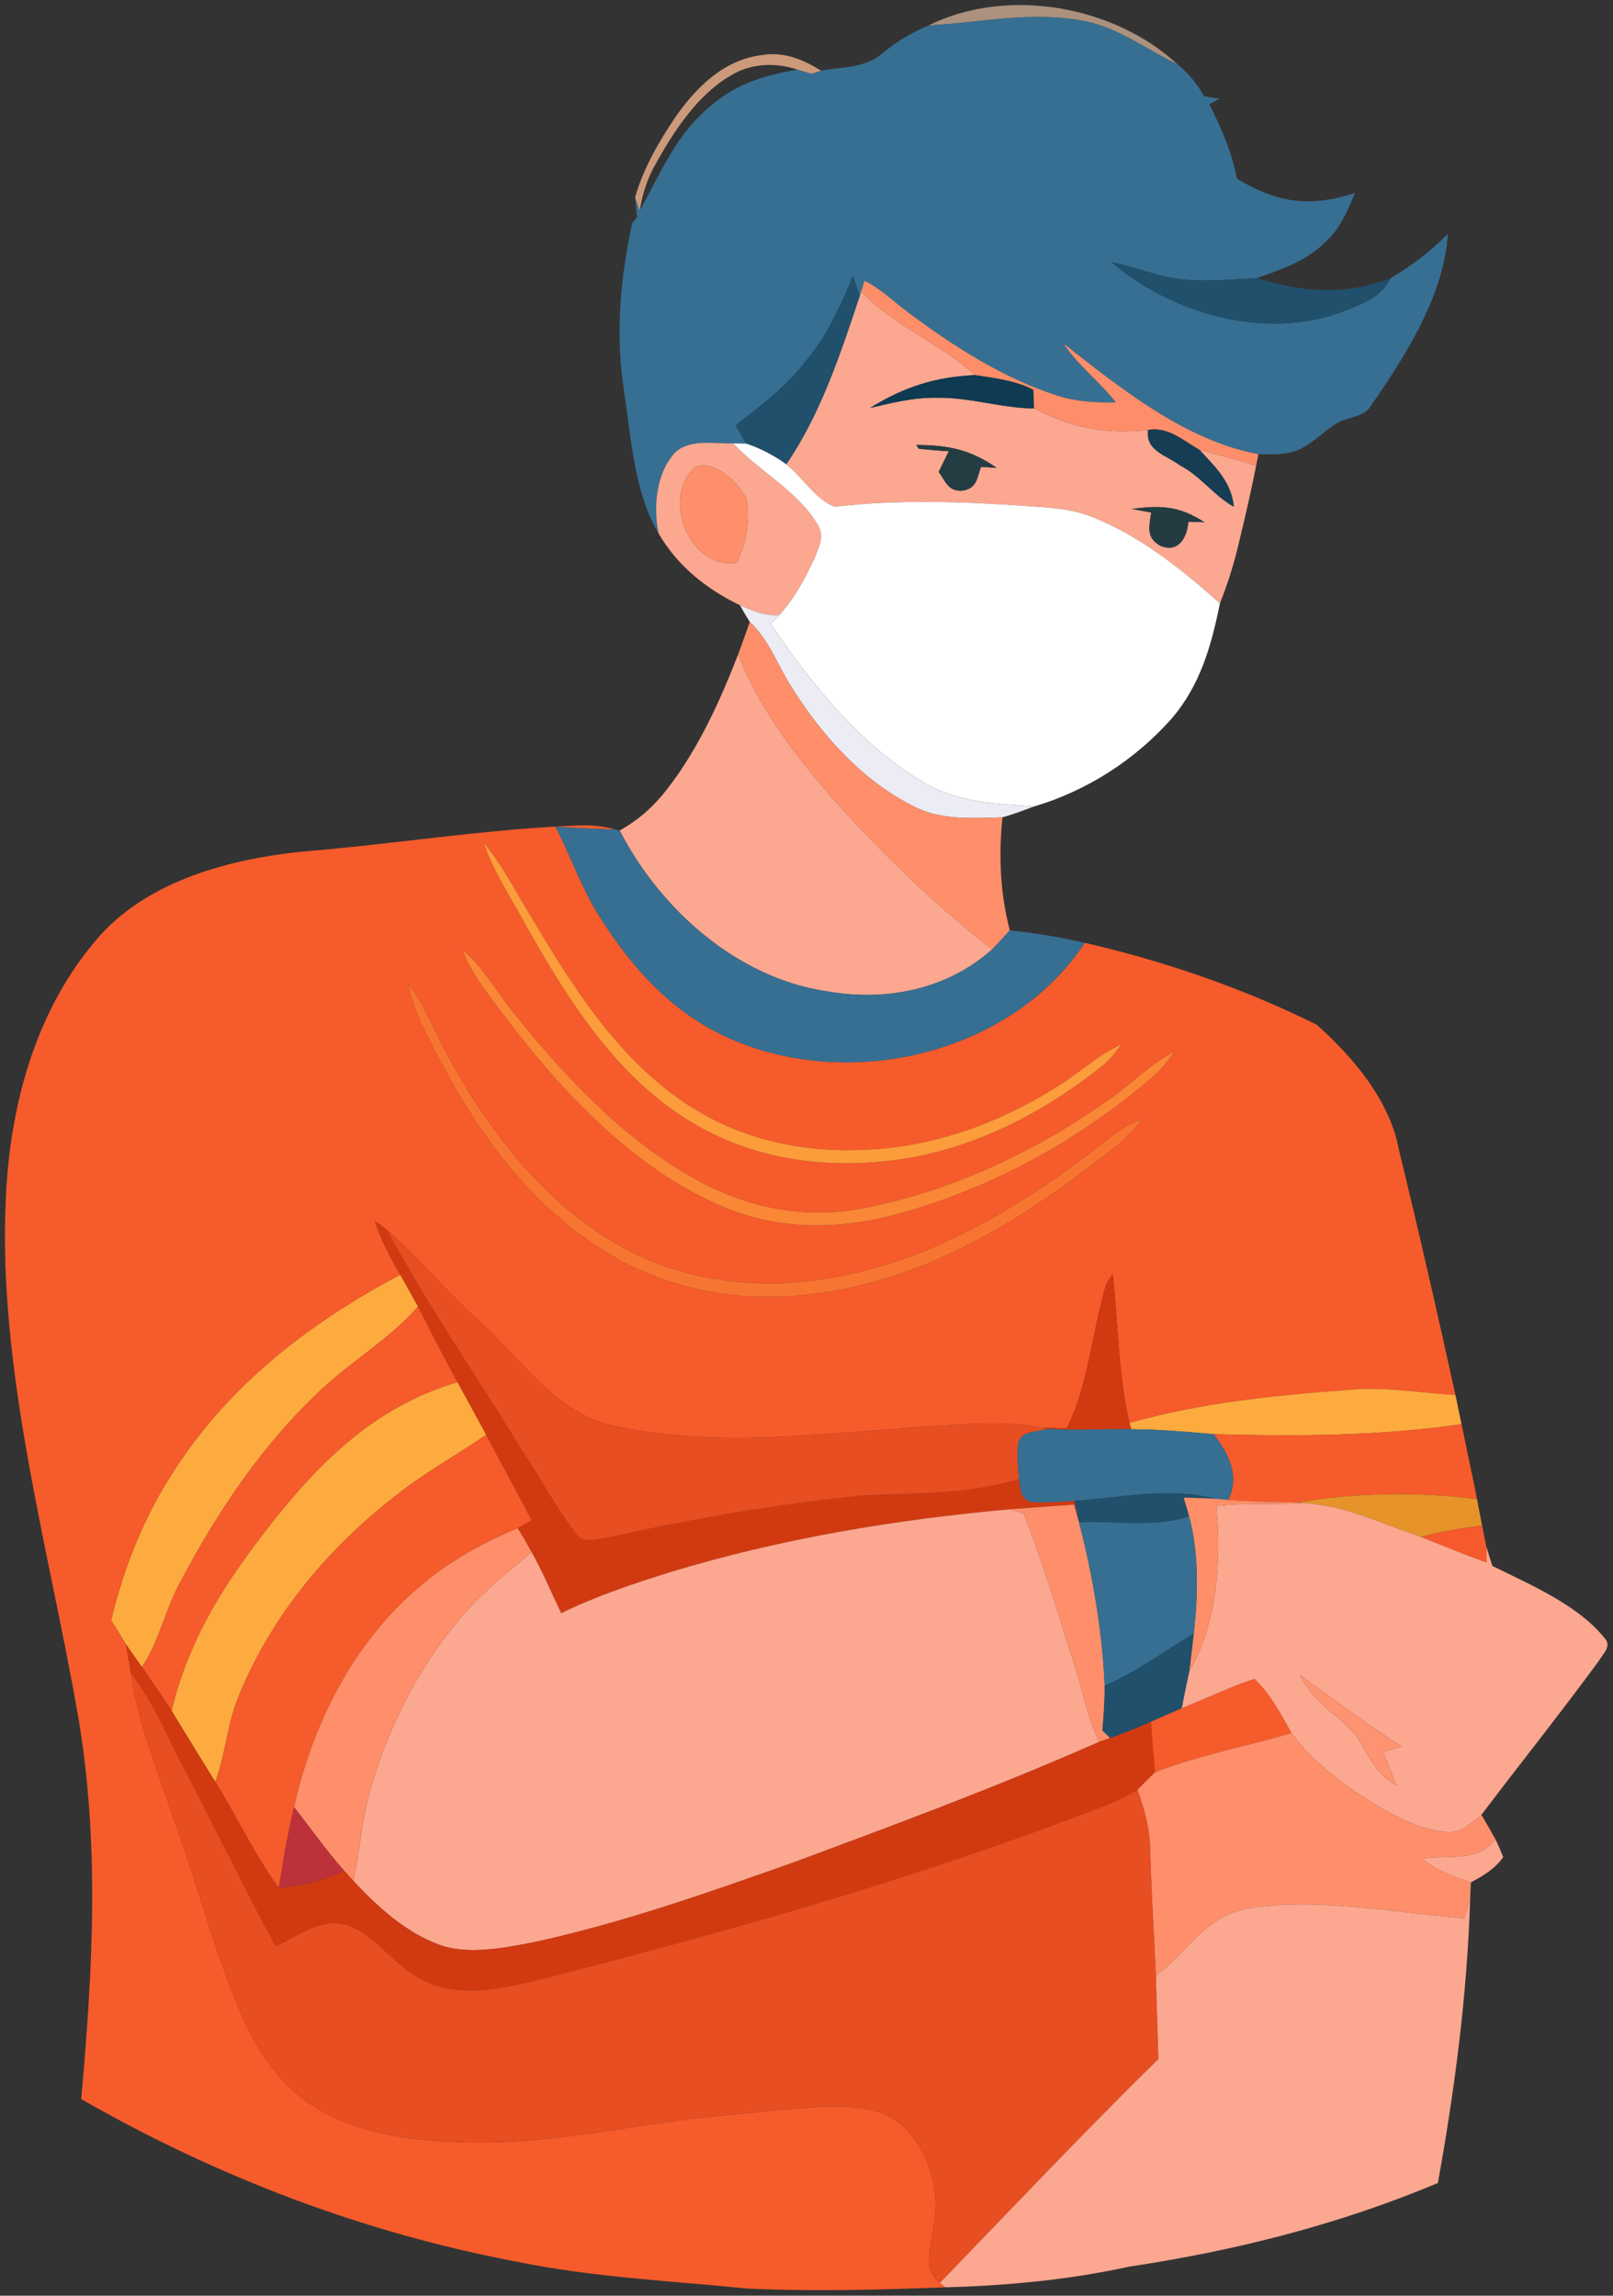 <?xml version="1.0" encoding="UTF-8" standalone="no"?>
<svg viewBox="0 0 316.228 450" width="316.228pt" height="450pt" xmlns:xlink="http://www.w3.org/1999/xlink" xmlns="http://www.w3.org/2000/svg" xmlns:svg="http://www.w3.org/2000/svg">
   <rect x="0" y="0" width="316.228" height="450" fill="#333333" stroke="none"/>
   <defs id="defs56">
      <path d="M 0,0 H 450 V 450 H 0 Z m 261.82,59.08 c -2.52,1.08 -4.61,2.29 -6.72,4.05 -2.72,2.3 -5.85,2.03 -9.17,2.64 -2.72,-1.67 -5.5,-2.85 -8.75,-2.31 -5.59,0.69 -9.58,4.63 -12.69,9.01 -2.5,3.69 -4.85,7.72 -6.07,12.03 0.07,0.99 0.19,1.98 0.28,2.97 l -0.71,0.82 c -1.75,8.14 -2.5,16.38 -1.23,24.65 l -0.97,1.62 c -14.66,0.7 -29.26,2.1 -43.78,4.24 -21.8,3.45 -42.54,12.44 -59.28,26.93 -18.27,15.69 -30.91,36.52 -39,59.03 -8.13,23.26 -10.37,48.94 -5.39,73.12 3.49,16.89 10.6,32.96 21.08,46.67 12.65,16.69 29.01,30.6 47.11,41.07 19.99,11.47 41.63,19.72 64.29,24.02 11.37,2.33 22.71,2.84 34.22,3.99 9.74,0.45 19.53,0.18 29.27,-0.18 9.12,-0.25 18.29,-1.11 27.22,-3.07 15.63,-2.34 30.99,-6.22 45.58,-12.35 15.02,-6.11 29.78,-16.56 38.34,-30.59 7.67,-12.29 10.2,-27.13 8.86,-41.43 -1.4,-16.91 -7.63,-33.32 -12.94,-49.32 -3.35,-9.92 -5.91,-20.04 -8.96,-30.05 -5.71,-19.12 -12.59,-39.06 -22.72,-56.32 -8.12,-13.91 -18.47,-26.25 -31.85,-35.37 0.87,-3.58 1.68,-7.16 2.4,-10.77 l 0.34,-1.72 c 1.76,0.03 3.7,0.1 5.38,-0.44 2.46,-0.81 4.42,-3.19 6.51,-4.3 1.77,-0.85 3.77,-0.76 4.78,-2.47 5.08,-7.32 10.79,-16.29 11.34,-25.38 -2.61,2.67 -5.23,4.65 -8.43,6.54 -6.6,2.66 -13.16,2.11 -19.81,0.01 3.9,-1.34 7.5,-2.59 10.45,-5.62 2.01,-1.97 3,-4.4 4.06,-6.94 -6.77,2.17 -11.44,1.48 -17.45,-2.12 -0.76,-3.95 -2.3,-7.43 -4.08,-11.01 l 1.49,-0.81 c -0.75,-0.12 -1.5,-0.25 -2.25,-0.37 -1.07,-1.82 -2.27,-3.36 -3.92,-4.69 -9.42,-8.73 -25.24,-11.54 -36.83,-5.78 z" id="p0" />
      <path d="m 298.65,64.86 c -4.61,-2.19 -8.37,-5.2 -13.48,-6.36 -8.17,-1.63 -15.57,0.18 -23.35,0.58 11.59,-5.76 27.41,-2.95 36.83,5.78 z" id="p1" />
      <path d="m 285.17,58.5 c 5.11,1.16 8.87,4.17 13.48,6.36 1.65,1.33 2.85,2.87 3.92,4.69 0.75,0.12 1.5,0.25 2.25,0.37 l -1.49,0.81 c 1.78,3.58 3.32,7.06 4.08,11.01 6.01,3.6 10.68,4.29 17.45,2.12 -1.06,2.54 -2.05,4.97 -4.06,6.94 -2.95,3.03 -6.55,4.28 -10.45,5.62 -3.64,0.21 -7.48,0.58 -11.1,0.2 -3.5,-0.44 -6.98,-1.81 -10.44,-2.6 8.83,7.64 22.54,11.57 33.8,7.53 3.04,-1.21 5.95,-2.01 7.55,-5.14 3.2,-1.89 5.82,-3.87 8.43,-6.54 -0.55,9.09 -6.26,18.06 -11.34,25.38 -1.01,1.71 -3.01,1.62 -4.78,2.47 -2.09,1.11 -4.05,3.49 -6.51,4.3 -1.68,0.54 -3.62,0.47 -5.38,0.44 -10.86,-2.01 -20.34,-9.74 -28.82,-16.35 2.2,3.29 5.32,5.61 7.75,8.7 -3.18,0.06 -6.3,-0.14 -9.31,-1.22 -7.53,-2.52 -14.67,-7.07 -21.01,-11.79 -2.38,-1.73 -4.22,-3.65 -6.84,-4.97 l -0.5,1.58 -0.21,0.69 c -0.32,-1 -0.66,-1.99 -1.02,-2.98 -1.76,4.25 -3.58,8.37 -6.49,11.98 -3.01,4.08 -6.89,7.04 -10.87,10.1 0.53,0.9 1.06,1.8 1.59,2.7 l -1.94,-0.03 c -2.76,0.08 -6.45,-0.74 -8.62,1.4 -2.77,3.02 -3.2,8.01 -2.41,11.88 -3.61,-6.04 -4.08,-14.35 -5.12,-21.21 -1.27,-8.27 -0.52,-16.51 1.23,-24.65 l 0.71,-0.82 c -0.09,-0.99 -0.21,-1.98 -0.28,-2.97 l 0.67,1.99 c 3.21,-5.77 5.4,-11.42 10.73,-15.7 3.63,-3.14 8,-4.41 12.65,-5.17 0.67,0.21 1.34,0.41 2.01,0.6 l 1.45,-0.45 c 3.32,-0.61 6.45,-0.34 9.17,-2.64 2.11,-1.76 4.2,-2.97 6.72,-4.05 7.78,-0.4 15.18,-2.21 23.35,-0.58 z" id="p2" />
      <path d="m 237.18,63.46 c 3.25,-0.54 6.03,0.64 8.75,2.31 l -1.45,0.45 c -0.67,-0.19 -1.34,-0.39 -2.01,-0.6 -3.3,-1.08 -6.9,-0.98 -9.91,0.87 -4.85,2.8 -8.44,8.24 -11.08,13.05 -1.29,2.21 -1.94,4.4 -2.39,6.95 l -0.67,-1.99 c 1.22,-4.31 3.57,-8.34 6.07,-12.03 3.11,-4.38 7.1,-8.32 12.69,-9.01 z" id="p3" />
      <path d="m 242.47,65.62 c -4.65,0.76 -9.02,2.03 -12.65,5.17 -5.33,4.28 -7.52,9.93 -10.73,15.7 0.45,-2.55 1.1,-4.74 2.39,-6.95 2.64,-4.81 6.23,-10.25 11.08,-13.05 3.01,-1.85 6.61,-1.95 9.91,-0.87 z" id="p4" />
      <path d="m 288.81,94.02 c 3.46,0.79 6.94,2.16 10.44,2.6 3.62,0.38 7.46,0.01 11.1,-0.2 6.65,2.1 13.21,2.65 19.81,-0.01 -1.6,3.13 -4.51,3.93 -7.55,5.14 -11.26,4.04 -24.97,0.11 -33.8,-7.53 z" id="p5" />
      <path d="m 250.62,96.12 c 0.36,0.99 0.7,1.98 1.02,2.98 -2.82,8.45 -5.77,17.47 -10.86,24.86 -1.83,-1.31 -3.79,-2.35 -5.93,-3.06 -0.53,-0.9 -1.06,-1.8 -1.59,-2.7 3.98,-3.06 7.86,-6.02 10.87,-10.1 2.91,-3.61 4.73,-7.73 6.49,-11.98 z" id="p6" />
      <path d="m 252.35,96.83 c 2.62,1.32 4.46,3.24 6.84,4.97 6.34,4.72 13.48,9.27 21.01,11.79 3.01,1.08 6.13,1.28 9.31,1.22 -2.43,-3.09 -5.55,-5.41 -7.75,-8.7 8.48,6.61 17.96,14.34 28.82,16.35 l -0.34,1.72 c -2.76,-0.91 -5.58,-1.62 -8.39,-2.37 -2.45,-1.38 -4.59,-3.44 -7.59,-2.93 -6.55,0.65 -11.07,-0.27 -16.88,-3.18 0,-0.92 -0.04,-1.84 -0.09,-2.76 -2.57,-1.35 -5.78,-1.73 -8.63,-2.17 -5.16,-4.75 -11.88,-7.17 -16.81,-12.36 z" id="p7" />
      <path d="m 251.64,99.1 0.21,-0.69 c 4.93,5.19 11.65,7.61 16.81,12.36 -5.91,0.29 -10.49,1.76 -15.5,4.86 3.28,-0.76 6.43,-1.57 9.84,-1.51 4.9,-0.09 9.49,1.53 14.38,1.58 5.81,2.91 10.33,3.83 16.88,3.18 -0.39,3.12 2.66,3.69 4.68,5.21 3.09,1.59 5.03,4.48 8.01,6.15 -0.38,-3.68 -2.72,-5.87 -5.1,-8.43 2.81,0.75 5.63,1.46 8.39,2.37 -0.72,3.61 -1.53,7.19 -2.4,10.77 -0.76,3.32 -1.68,6.39 -2.95,9.56 -5.56,-4.96 -11.77,-9.92 -18.75,-12.71 -3.32,-1.37 -6.61,-1.41 -10.14,-1.69 -9.37,-0.66 -18.71,-0.96 -28.06,0.12 -2.76,-0.98 -4.83,-4.43 -7.16,-6.27 5.09,-7.39 8.04,-16.41 10.86,-24.86 z m 8.35,22 0.39,0.56 c 1.47,0.16 2.95,0.29 4.42,0.37 -0.49,1.02 -0.99,2.04 -1.49,3.05 1.05,1.47 1.44,2.97 3.59,2.76 2.07,-0.35 2.06,-1.85 2.66,-3.5 0.77,0.05 1.55,0.09 2.32,0.14 -3.96,-2.73 -7.13,-3.35 -11.89,-3.38 z m 31.9,9.46 c 0.94,0.18 1.89,0.36 2.83,0.53 -0.28,2.14 -0.8,3.68 1.35,4.91 2.66,1.11 3.97,-1.17 4.15,-3.56 l 2.37,0.08 c -3.69,-2.39 -6.39,-2.54 -10.7,-1.96 z" id="p8" />
      <path d="m 268.66,110.77 c 2.85,0.44 6.06,0.82 8.63,2.17 0.05,0.92 0.09,1.84 0.09,2.76 -4.89,-0.05 -9.48,-1.67 -14.38,-1.58 -3.41,-0.06 -6.56,0.75 -9.84,1.51 5.01,-3.1 9.59,-4.57 15.5,-4.86 z" id="p9" />
      <path d="m 216.76,112.94 c 1.04,6.86 1.51,15.17 5.12,21.21 2.8,4.84 7.06,8.24 12.04,10.64 0.46,0.84 0.95,1.67 1.46,2.47 -0.57,1.59 -1.13,3.19 -1.72,4.78 -2.68,6.93 -5.96,14.13 -10.57,20.02 -1.99,2.55 -4.13,4.44 -6.95,6.04 l -0.6,-0.14 c -2.15,-0.66 -4.31,-0.69 -6.54,-0.57 -13.56,0.61 -26.44,2.75 -39.99,3.84 -10.48,1.1 -22.2,4.2 -29.56,12.23 -9.67,10.83 -13.53,25.31 -14.09,39.54 -1.07,24.93 6.21,50.6 10.53,75 3.44,19.21 2.37,38.3 0.64,57.62 -18.1,-10.47 -34.46,-24.38 -47.11,-41.07 -10.48,-13.71 -17.59,-29.78 -21.08,-46.67 -4.98,-24.18 -2.74,-49.86 5.39,-73.12 8.09,-22.51 20.73,-43.34 39,-59.03 16.74,-14.49 37.48,-23.48 59.28,-26.93 14.52,-2.14 29.12,-3.54 43.78,-4.24 z" id="p10" />
      <path d="m 294.26,118.88 c 3,-0.51 5.14,1.55 7.59,2.93 2.38,2.56 4.72,4.75 5.1,8.43 -2.98,-1.67 -4.92,-4.56 -8.01,-6.15 -2.02,-1.52 -5.07,-2.09 -4.68,-5.21 z" id="p11" />
      <path d="m 232.91,120.87 c 3.9,4.12 9.53,7.08 12.38,11.82 1.27,1.78 0.33,3.43 -0.36,5.2 -1.37,2.94 -2.98,5.96 -5.2,8.35 -2.14,0.21 -3.88,-0.67 -5.81,-1.45 -4.98,-2.4 -9.24,-5.8 -12.04,-10.64 -0.79,-3.87 -0.36,-8.86 2.41,-11.88 2.17,-2.14 5.86,-1.32 8.62,-1.4 z m -5.55,3.49 c -5.2,4.44 -0.9,15.2 6.05,14.14 1.43,-2.54 2.04,-6.59 1.46,-9.41 -1.06,-2.37 -4.7,-5.83 -7.51,-4.73 z" id="p12" />
      <path d="m 232.91,120.87 1.94,0.03 c 2.14,0.71 4.1,1.75 5.93,3.06 2.33,1.84 4.4,5.29 7.16,6.27 9.35,-1.08 18.69,-0.78 28.06,-0.12 3.53,0.28 6.82,0.32 10.14,1.69 6.98,2.79 13.19,7.75 18.75,12.71 -1.28,6.31 -2.91,12.15 -7.22,17.13 -5.43,6.08 -12.49,10.61 -20.32,12.92 -5.73,-0.49 -11.24,-0.55 -16.32,-3.6 -9.23,-5.43 -16.67,-14.62 -22.56,-23.42 0.42,-0.43 0.84,-0.87 1.26,-1.3 2.22,-2.39 3.83,-5.41 5.2,-8.35 0.69,-1.77 1.63,-3.42 0.36,-5.2 -2.85,-4.74 -8.48,-7.7 -12.38,-11.82 z" id="p13" />
      <path d="m 259.99,121.1 c 4.76,0.03 7.93,0.65 11.89,3.38 -0.77,-0.05 -1.55,-0.09 -2.32,-0.14 -0.6,1.65 -0.59,3.15 -2.66,3.5 -2.15,0.21 -2.54,-1.29 -3.59,-2.76 0.5,-1.01 1,-2.03 1.49,-3.05 -1.47,-0.08 -2.95,-0.21 -4.42,-0.37 z" id="p14" />
      <path d="m 227.36,124.36 c 2.81,-1.1 6.45,2.36 7.51,4.73 0.58,2.82 -0.03,6.87 -1.46,9.41 -6.95,1.06 -11.25,-9.7 -6.05,-14.14 z" id="p15" />
      <path d="m 291.89,130.56 c 4.31,-0.58 7.01,-0.43 10.7,1.96 l -2.37,-0.08 c -0.18,2.39 -1.49,4.67 -4.15,3.56 -2.15,-1.23 -1.63,-2.77 -1.35,-4.91 -0.94,-0.17 -1.89,-0.35 -2.83,-0.53 z" id="p16" />
      <path d="m 307.84,134.95 c 13.38,9.12 23.73,21.46 31.85,35.37 10.13,17.26 17.01,37.2 22.72,56.32 3.05,10.01 5.61,20.13 8.96,30.05 5.31,16 11.54,32.41 12.94,49.32 1.34,14.3 -1.19,29.14 -8.86,41.43 -8.56,14.03 -23.32,24.48 -38.34,30.59 2.52,-13.9 4.35,-28.02 4.78,-42.15 0.03,-0.76 0.07,-1.53 0.1,-2.29 1.86,-1 3.53,-1.98 4.78,-3.73 -0.35,-0.89 -0.72,-1.79 -1.15,-2.65 -0.67,-1.21 -1.36,-2.42 -2.07,-3.61 5.74,-7.59 11.69,-15.02 17.32,-22.7 0.66,-1.15 2.08,-2.25 0.8,-3.53 -3.97,-4.88 -10.96,-7.8 -16.49,-10.56 -0.32,-0.96 -0.62,-1.92 -0.91,-2.89 -0.21,-1.03 -0.41,-2.06 -0.62,-3.09 -0.25,-1.3 -0.5,-2.6 -0.75,-3.9 -0.72,-3.7 -1.53,-7.37 -2.29,-11.06 -0.3,-1.45 -0.59,-2.9 -0.9,-4.34 -2.67,-12.15 -5.44,-24.26 -8.38,-36.34 -1.33,-7.22 -6.81,-13.64 -12.13,-18.39 -10.82,-5.37 -22.51,-9.4 -34.29,-12.1 -3.66,-0.85 -7.35,-1.44 -11.09,-1.85 -1.43,-5.5 -1.66,-11.07 -1.08,-16.7 1.57,-0.45 3.09,-1.01 4.61,-1.59 7.83,-2.31 14.89,-6.84 20.32,-12.92 4.31,-4.98 5.94,-10.82 7.22,-17.13 1.27,-3.17 2.19,-6.24 2.95,-9.56 z" id="p17" />
      <path d="m 233.92,144.79 c 1.93,0.78 3.67,1.66 5.81,1.45 -0.42,0.43 -0.84,0.87 -1.26,1.3 5.89,8.8 13.33,17.99 22.56,23.42 5.08,3.05 10.59,3.11 16.32,3.6 -1.52,0.58 -3.04,1.14 -4.61,1.59 -4.41,0.13 -9.2,0.47 -13.21,-1.67 -7.46,-3.74 -13.35,-10.28 -17.76,-17.24 -2.26,-3.41 -3.35,-7.1 -6.39,-9.98 -0.51,-0.8 -1,-1.63 -1.46,-2.47 z" id="p18" />
      <path d="m 235.38,147.26 c 3.04,2.88 4.13,6.57 6.39,9.98 4.41,6.96 10.3,13.5 17.76,17.24 4.01,2.14 8.8,1.8 13.21,1.67 -0.58,5.63 -0.35,11.2 1.08,16.7 -0.86,0.96 -1.71,1.9 -2.61,2.82 -7.06,-5.46 -13.61,-11.67 -19.77,-18.12 -6.96,-7.5 -14.04,-15.88 -17.78,-25.51 0.59,-1.59 1.15,-3.19 1.72,-4.78 z" id="p19" />
      <path d="m 233.66,152.04 c 3.74,9.63 10.82,18.01 17.78,25.51 6.16,6.45 12.71,12.66 19.77,18.12 -6.63,5.92 -15.6,7.71 -24.23,6.23 -13.38,-1.9 -24.8,-12.08 -30.84,-23.8 2.82,-1.6 4.96,-3.49 6.95,-6.04 4.61,-5.89 7.89,-13.09 10.57,-20.02 z" id="p20" />
      <path d="m 209,177.39 c 2.23,-0.12 4.39,-0.09 6.54,0.57 -2.96,-0.13 -5.92,-0.23 -8.88,-0.42 2.03,3.96 3.55,8.18 5.75,12.04 4.78,7.87 10.66,14.85 19.14,18.86 17.81,8.43 42.26,3.03 53.36,-13.74 11.78,2.7 23.47,6.73 34.29,12.1 5.32,4.75 10.8,11.17 12.13,18.39 2.94,12.08 5.71,24.19 8.38,36.34 -5.28,-0.27 -10.39,-1.27 -15.71,-0.75 -10.86,0.78 -22,1.91 -32.49,4.9 -1.65,-7.12 -1.69,-15.01 -2.46,-22.05 l -0.93,1.43 c -2.15,6.92 -2.58,14.91 -5.89,21.4 -1.23,-0.03 -2.46,-0.06 -3.69,-0.1 -5.99,-1.16 -12.49,-0.39 -18.55,-0.04 -14.95,1.01 -30.19,3.04 -45,-0.28 -8.51,-1.99 -13.43,-9.89 -19.61,-15.42 -4.78,-4.24 -8.84,-9.24 -13.62,-13.45 -0.59,-0.47 -1.2,-0.92 -1.82,-1.36 0.91,2.82 2.28,5.41 3.76,7.97 -13.12,6.92 -25.11,16.09 -33.25,28.68 -4.51,6.81 -7.58,14.44 -9.48,22.37 0.74,1.19 1.47,2.37 2.19,3.57 0.25,1.43 0.48,2.87 0.74,4.3 0.93,7.21 3.98,14.28 6.19,21.22 3.55,9.57 6.02,19.59 10.03,28.96 2.53,5.88 6.02,11.08 11.67,14.35 6.47,3.74 14.86,4.69 22.21,4.8 13.21,0.22 24.93,-2.9 38,-4.04 5.64,-0.49 11.34,-1.31 17,-1.27 3.37,0.08 6.69,0.63 9.22,3.05 3.81,3.9 5.37,9.55 4.28,14.89 -0.17,3.07 -1.82,5.84 0.98,8.14 l 0.83,0.65 c -9.74,0.36 -19.53,0.63 -29.27,0.18 -11.51,-1.15 -22.85,-1.66 -34.22,-3.99 -22.66,-4.3 -44.3,-12.55 -64.29,-24.02 1.73,-19.32 2.8,-38.41 -0.64,-57.62 -4.32,-24.4 -11.6,-50.07 -10.53,-75 0.56,-14.23 4.42,-28.71 14.09,-39.54 7.36,-8.03 19.08,-11.13 29.56,-12.23 13.55,-1.09 26.43,-3.23 39.99,-3.84 z m 81.34,32.29 c -3.5,1.63 -6.16,4.18 -9.41,6.2 -9.01,5.69 -19.19,9.32 -29.93,9.44 -9.44,0.27 -18.83,-2.23 -26.48,-7.85 -9.34,-6.74 -15.63,-16.81 -21.42,-26.55 -2.31,-3.69 -4.29,-7.79 -7.09,-11.04 1.48,4.41 4.29,8.5 6.48,12.63 6.06,10.69 13.01,21.71 23.66,28.34 10.19,6.39 22.25,7.63 33.91,5.45 10.3,-2.08 19.51,-7.03 27.64,-13.58 1.05,-0.87 1.83,-1.95 2.64,-3.04 z m 7.84,1.07 c -3.8,1.98 -6.52,5 -10.08,7.39 -10.73,7.53 -23.14,13.36 -36.07,15.81 -8.5,1.68 -17.19,-0.11 -24.68,-4.31 -10.42,-5.75 -19.28,-15.09 -26.65,-24.31 -2.67,-3.2 -4.67,-7.04 -7.82,-9.6 1.46,3.86 3.97,6.69 6.38,10 8.17,10.81 18.79,22.13 31.4,27.64 8.01,3.68 16.88,3.83 25.34,1.74 14.54,-3.74 27.92,-11.06 39.25,-20.85 1.15,-1.03 2.04,-2.25 2.93,-3.51 z m -113.27,-9.96 c 0.7,4 2.65,7.28 4.44,10.85 5.47,10.56 12.68,20.63 22.64,27.37 9.66,6.77 21.73,9.22 33.35,7.5 14.63,-1.88 27.6,-9.19 39.2,-17.94 3.16,-2.53 6.57,-4.49 8.73,-7.81 -3.67,1.44 -6.1,4.02 -9.25,6.27 -9.99,7.39 -21.09,13.76 -33.3,16.55 -11.31,2.58 -23.33,1.93 -33.69,-3.62 -11.4,-6.06 -19.87,-16.85 -25.99,-27.99 -2.21,-3.83 -3.44,-7.7 -6.13,-11.18 z" id="p21" />
      <path d="m 206.66,177.54 c 2.96,0.19 5.92,0.29 8.88,0.42 l 0.6,0.14 c 6.04,11.72 17.46,21.9 30.84,23.8 8.63,1.48 17.6,-0.31 24.23,-6.23 0.9,-0.92 1.75,-1.86 2.61,-2.82 3.74,0.41 7.43,1 11.09,1.85 -11.1,16.77 -35.55,22.17 -53.36,13.74 -8.48,-4.01 -14.36,-10.99 -19.14,-18.86 -2.2,-3.86 -3.72,-8.08 -5.75,-12.04 z" id="p22" />
      <path d="m 196.01,179.88 c 2.8,3.25 4.78,7.35 7.09,11.04 5.79,9.74 12.08,19.81 21.42,26.55 7.65,5.62 17.04,8.12 26.48,7.85 10.74,-0.12 20.92,-3.75 29.93,-9.44 3.25,-2.02 5.91,-4.57 9.41,-6.2 -0.81,1.09 -1.59,2.17 -2.64,3.04 -8.13,6.55 -17.34,11.5 -27.64,13.58 -11.66,2.18 -23.72,0.94 -33.91,-5.45 -10.65,-6.63 -17.6,-17.65 -23.66,-28.34 -2.19,-4.13 -5,-8.22 -6.48,-12.63 z" id="p23" />
      <path d="m 192.88,195.73 c 3.15,2.56 5.15,6.4 7.82,9.6 7.37,9.22 16.23,18.56 26.65,24.31 7.49,4.2 16.18,5.99 24.68,4.31 12.93,-2.45 25.34,-8.28 36.07,-15.81 3.56,-2.39 6.28,-5.41 10.08,-7.39 -0.89,1.26 -1.78,2.48 -2.93,3.51 -11.33,9.79 -24.71,17.11 -39.25,20.85 -8.46,2.09 -17.33,1.94 -25.34,-1.74 -12.61,-5.51 -23.23,-16.83 -31.4,-27.64 -2.41,-3.31 -4.92,-6.14 -6.38,-10 z" id="p24" />
      <path d="m 184.91,200.79 c 2.69,3.48 3.92,7.35 6.13,11.18 6.12,11.14 14.59,21.93 25.99,27.99 10.36,5.55 22.38,6.2 33.69,3.62 12.21,-2.79 23.31,-9.16 33.3,-16.55 3.15,-2.25 5.58,-4.83 9.25,-6.27 -2.16,3.32 -5.57,5.28 -8.73,7.81 -11.6,8.75 -24.57,16.06 -39.2,17.94 -11.62,1.72 -23.69,-0.73 -33.35,-7.5 -9.96,-6.74 -17.17,-16.81 -22.64,-27.37 -1.79,-3.57 -3.74,-6.85 -4.44,-10.85 z" id="p25" />
      <path d="m 179.94,235.81 c 0.62,0.44 1.23,0.89 1.82,1.36 5.92,11.12 13.21,21.53 19.77,32.29 2.79,4.2 5.18,8.75 8.27,12.73 0.92,1.47 3.45,0.52 4.86,0.4 12.32,-2.79 24.84,-4.91 37.41,-6.18 7.85,-0.42 15.47,-0.09 23.1,-2.42 0.3,1.51 0.07,2.72 1.78,3.38 2.12,0.13 4.29,-0.05 6.42,-0.18 0.23,1.05 0.46,2.11 0.69,3.16 -0.25,-0.87 -0.5,-1.74 -0.75,-2.61 -3.14,0.23 -6.27,0.44 -9.41,0.69 -16.86,1.5 -33.91,4.32 -50.13,9.25 -5.57,1.74 -11.02,3.54 -16.27,6.11 -1.47,-3.02 -2.72,-6.1 -4.38,-9.03 -0.66,-1.19 -1.34,-2.38 -2.06,-3.54 0.69,-0.38 1.37,-0.76 2.05,-1.16 -2.19,-4.24 -4.49,-8.41 -6.71,-12.63 -1.41,-2.6 -2.82,-5.19 -4.24,-7.78 -2.05,-3.68 -3.91,-7.44 -5.84,-11.18 -0.86,-1.57 -1.73,-3.13 -2.62,-4.69 -1.48,-2.56 -2.85,-5.15 -3.76,-7.97 z" id="p26" />
      <path d="m 181.76,237.17 c 4.78,4.21 8.84,9.21 13.62,13.45 6.18,5.53 11.1,13.43 19.61,15.42 14.81,3.32 30.05,1.29 45,0.28 6.06,-0.35 12.56,-1.12 18.55,0.04 l 0.97,0.18 c -1.27,0.38 -3.62,0.3 -4.31,1.65 -0.47,1.84 -0.11,3.92 -0.03,5.8 -7.63,2.33 -15.25,2 -23.1,2.42 -12.57,1.27 -25.09,3.39 -37.41,6.18 -1.41,0.12 -3.94,1.07 -4.86,-0.4 -3.09,-3.98 -5.48,-8.53 -8.27,-12.73 -6.56,-10.76 -13.85,-21.17 -19.77,-32.29 z" id="p27" />
      <path d="m 183.7,243.78 c 0.89,1.56 1.76,3.12 2.62,4.69 -4.31,4.96 -10.25,8.28 -14.95,12.89 -8.3,7.88 -14.87,17.74 -20.18,27.83 -2.28,4.13 -3.06,8.66 -5.69,12.57 -0.79,-1.11 -1.57,-2.23 -2.34,-3.36 -0.72,-1.2 -1.45,-2.38 -2.19,-3.57 1.9,-7.93 4.97,-15.56 9.48,-22.37 8.14,-12.59 20.13,-21.76 33.25,-28.68 z" id="p28" />
      <path d="m 289.05,243.63 c 0.77,7.04 0.81,14.93 2.46,22.05 l 0.29,0.92 c -4.1,-0.1 -8.21,0.23 -12.29,-0.06 l -0.97,-0.18 c 1.23,0.04 2.46,0.07 3.69,0.1 3.31,-6.49 3.74,-14.48 5.89,-21.4 z" id="p29" />
      <path d="m 186.32,248.47 c 1.93,3.74 3.79,7.5 5.84,11.18 -13.68,4.04 -22.36,13.87 -30.58,24.91 -5.31,7.19 -9.66,14.91 -11.67,23.7 -1.41,-2.2 -2.92,-4.35 -4.41,-6.5 2.63,-3.91 3.41,-8.44 5.69,-12.57 5.31,-10.09 11.88,-19.95 20.18,-27.83 4.7,-4.61 10.64,-7.93 14.95,-12.89 z" id="p30" />
      <path d="m 192.16,259.65 c 1.42,2.59 2.83,5.18 4.24,7.78 -4.37,3.01 -8.98,5.52 -13.14,8.82 -10.15,7.82 -18.47,17.73 -23.38,29.64 -1.76,4.16 -1.97,8.61 -3.53,12.85 -2.16,-3.48 -4.3,-6.98 -6.44,-10.48 2.01,-8.79 6.36,-16.51 11.67,-23.7 8.22,-11.04 16.9,-20.87 30.58,-24.91 z" id="p31" />
      <path d="m 324,260.78 c 5.32,-0.52 10.43,0.48 15.71,0.75 0.31,1.44 0.6,2.89 0.9,4.34 -12.18,1.75 -24.4,1.79 -36.66,1.46 -4.05,-0.36 -8.08,-0.72 -12.15,-0.73 l -0.29,-0.92 c 10.49,-2.99 21.63,-4.12 32.49,-4.9 z" id="p32" />
      <path d="m 340.61,265.87 c 0.76,3.69 1.57,7.36 2.29,11.06 -8.46,-1.11 -18.05,-0.97 -26.46,0.49 -3.45,-0.07 -6.89,-0.11 -10.34,-0.37 1.8,-3.54 0.06,-6.88 -2.15,-9.72 12.26,0.33 24.48,0.29 36.66,-1.46 z" id="p33" />
      <path d="m 196.4,267.43 c 2.22,4.22 4.52,8.39 6.71,12.63 -0.68,0.4 -1.36,0.78 -2.05,1.16 -4.94,2.11 -9.64,4.6 -13.78,8.05 -10.18,8.24 -16.48,20.57 -19.28,33.2 -0.94,3.95 -1.63,7.93 -2.25,11.94 -3.62,-4.89 -6.16,-10.51 -9.4,-15.67 1.56,-4.24 1.77,-8.69 3.53,-12.85 4.91,-11.91 13.23,-21.82 23.38,-29.64 4.16,-3.3 8.77,-5.81 13.14,-8.82 z" id="p34" />
      <path d="m 279.51,266.54 c 4.08,0.29 8.19,-0.04 12.29,0.06 4.07,0.01 8.1,0.37 12.15,0.73 2.21,2.84 3.95,6.18 2.15,9.72 l -1.93,-0.18 c -7.13,-1.79 -13.68,-0.15 -20.8,0.32 -2.13,0.13 -4.3,0.31 -6.42,0.18 -1.71,-0.66 -1.48,-1.87 -1.78,-3.38 -0.08,-1.88 -0.44,-3.96 0.03,-5.8 0.69,-1.35 3.04,-1.27 4.31,-1.65 z" id="p35" />
      <path d="m 304.17,276.87 c -1.55,-0.07 -3.09,-0.13 -4.64,-0.17 l 0.81,2.79 c -4.98,1.69 -11.04,0.65 -16.28,0.86 -0.23,-1.05 -0.46,-2.11 -0.69,-3.16 7.12,-0.47 13.67,-2.11 20.8,-0.32 z" id="p36" />
      <path d="m 342.9,276.93 c 0.25,1.3 0.5,2.6 0.75,3.9 -3.05,0.4 -6.05,0.92 -9.04,1.68 -6,-2.02 -11.04,-4.58 -17.24,-5 l -0.93,-0.09 c 8.41,-1.46 18,-1.6 26.46,-0.49 z" id="p37" />
      <path d="m 299.53,276.7 c 1.55,0.04 3.09,0.1 4.64,0.17 l 1.93,0.18 c 3.45,0.26 6.89,0.3 10.34,0.37 l 0.93,0.09 c -4.36,0.26 -8.69,-0.07 -13.02,0.43 0.76,7.99 0.15,17.46 -4.01,24.51 0.24,-1.88 0.46,-3.76 0.68,-5.64 0.65,-5.66 0.78,-11.78 -0.68,-17.32 z" id="p38" />
      <path d="m 283.31,277.74 c 0.25,0.87 0.5,1.74 0.75,2.61 2.02,7.89 3.44,16.02 3.79,24.17 0.01,2.21 -0.15,4.42 -0.33,6.62 0.39,0.37 0.77,0.74 1.15,1.1 -0.54,0.19 -1.08,0.38 -1.62,0.57 -1.84,-3.69 -2.52,-7.99 -3.86,-11.93 -2.34,-7.28 -4.5,-14.68 -7.32,-21.79 l -1.97,-0.66 c 3.14,-0.25 6.27,-0.46 9.41,-0.69 z" id="p39" />
      <path d="m 304.35,277.94 c 4.33,-0.5 8.66,-0.17 13.02,-0.43 6.2,0.42 11.24,2.98 17.24,5 3.23,1.28 6.43,2.62 9.71,3.77 l -0.05,-2.36 c 0.29,0.97 0.59,1.93 0.91,2.89 5.53,2.76 12.52,5.68 16.49,10.56 1.28,1.28 -0.14,2.38 -0.8,3.53 -5.63,7.68 -11.58,15.11 -17.32,22.7 -1.23,1.04 -2.84,2.52 -4.53,2.56 -3.63,-0.01 -7.39,-1.9 -10.49,-3.67 -4.9,-2.98 -9.52,-6.25 -12.99,-10.88 l -0.08,-0.1 c -1.61,-2.86 -3.07,-5.69 -5.46,-7.99 -3.68,1.19 -7.14,2.92 -10.76,4.33 0.34,-1.8 0.7,-3.61 1.1,-5.4 4.16,-7.05 4.77,-16.52 4.01,-24.51 z m 26.62,41.29 c -0.62,-1.65 -1.28,-3.28 -1.95,-4.9 0.91,-0.29 1.81,-0.57 2.71,-0.85 -5.2,-3.25 -9.98,-6.98 -14.98,-10.49 1.91,4.05 5.54,5.67 8.29,8.9 1.8,2.83 2.81,5.61 5.93,7.34 z" id="p40" />
      <path d="m 273.9,278.43 1.97,0.66 c 2.82,7.11 4.98,14.51 7.32,21.79 1.34,3.94 2.02,8.24 3.86,11.93 -14.6,6.47 -29.65,12.05 -44.62,17.62 -12.73,4.52 -25.69,9.11 -38.9,11.99 -4.46,0.86 -9.97,2 -14.32,0.3 -4.85,-1.86 -8.96,-5.59 -12.44,-9.35 1.03,-4.99 1.31,-9.83 2.85,-14.7 2.83,-9.15 7.46,-18.03 13.87,-25.19 2.95,-3.31 6.26,-5.87 9.63,-8.72 1.66,2.93 2.91,6.01 4.38,9.03 5.25,-2.57 10.7,-4.37 16.27,-6.11 16.22,-4.93 33.27,-7.75 50.13,-9.25 z" id="p41" />
      <path d="m 300.34,279.49 c 1.46,5.54 1.33,11.66 0.68,17.32 -4.41,2.63 -8.43,5.67 -13.17,7.71 -0.35,-8.15 -1.77,-16.28 -3.79,-24.17 5.24,-0.21 11.3,0.83 16.28,-0.86 z" id="p42" />
      <path d="m 201.06,281.22 c 0.72,1.16 1.4,2.35 2.06,3.54 -3.37,2.85 -6.68,5.41 -9.63,8.72 -6.41,7.16 -11.04,16.04 -13.87,25.19 -1.54,4.87 -1.82,9.71 -2.85,14.7 -0.45,-0.49 -0.91,-0.98 -1.35,-1.48 -2.67,-3.02 -4.92,-6.24 -7.42,-9.42 2.8,-12.63 9.1,-24.96 19.28,-33.2 4.14,-3.45 8.84,-5.94 13.78,-8.05 z" id="p43" />
      <path d="m 343.65,280.83 c 0.21,1.03 0.41,2.06 0.62,3.09 l 0.05,2.36 c -3.28,-1.15 -6.48,-2.49 -9.71,-3.77 2.99,-0.76 5.99,-1.28 9.04,-1.68 z" id="p44" />
      <path d="m 301.02,296.81 c -0.22,1.88 -0.44,3.76 -0.68,5.64 -0.4,1.79 -0.76,3.6 -1.1,5.4 -1.53,0.65 -3.03,1.33 -4.55,1.99 -1.97,0.88 -3.98,1.69 -6.02,2.4 -0.38,-0.36 -0.76,-0.73 -1.15,-1.1 0.18,-2.2 0.34,-4.41 0.33,-6.62 4.74,-2.04 8.76,-5.08 13.17,-7.71 z" id="p45" />
      <path d="m 143.16,298.4 c 0.77,1.13 1.55,2.25 2.34,3.36 1.49,2.15 3,4.3 4.41,6.5 2.14,3.5 4.28,7 6.44,10.48 3.24,5.16 5.78,10.78 9.4,15.67 3.54,-0.36 6.42,-1.08 9.67,-2.52 0.44,0.5 0.9,0.99 1.35,1.48 3.48,3.76 7.59,7.49 12.44,9.35 4.35,1.7 9.86,0.56 14.32,-0.3 13.21,-2.88 26.17,-7.47 38.9,-11.99 14.97,-5.57 30.02,-11.15 44.62,-17.62 0.54,-0.19 1.08,-0.38 1.62,-0.57 2.04,-0.71 4.05,-1.52 6.02,-2.4 0.17,2.5 0.37,4.99 0.6,7.47 -0.88,0.84 -1.72,1.73 -2.59,2.58 -3.35,2.07 -7.41,3.31 -11.09,4.72 -25.18,9.41 -51.57,16.77 -77.61,23.42 -5.39,1.26 -11,2.6 -16.32,0.3 -4.47,-1.86 -7.28,-6.72 -11.69,-8.38 -3.92,-1.32 -7.32,1.59 -10.73,3.07 -4.59,-8.57 -8.86,-17.32 -13.35,-25.95 -2.6,-4.9 -4.56,-9.95 -8.01,-14.37 -0.26,-1.43 -0.49,-2.87 -0.74,-4.3 z" id="p46" />
      <path d="m 143.9,302.7 c 3.45,4.42 5.41,9.47 8.01,14.37 4.49,8.63 8.76,17.38 13.35,25.95 3.41,-1.48 6.81,-4.39 10.73,-3.07 4.41,1.66 7.22,6.52 11.69,8.38 5.32,2.3 10.93,0.96 16.32,-0.3 26.04,-6.65 52.43,-14.01 77.61,-23.42 3.68,-1.41 7.74,-2.65 11.09,-4.72 1.06,2.96 1.88,5.93 1.89,9.1 0.16,6.14 0.56,12.25 0.84,18.38 0.09,4.11 0.25,8.21 0.36,12.32 -11.01,10.82 -21.6,22.01 -32.31,33.11 -2.8,-2.3 -1.15,-5.07 -0.98,-8.14 1.09,-5.34 -0.47,-10.99 -4.28,-14.89 -2.53,-2.42 -5.85,-2.97 -9.22,-3.05 -5.66,-0.04 -11.36,0.78 -17,1.27 -13.07,1.14 -24.79,4.26 -38,4.04 -7.35,-0.11 -15.74,-1.06 -22.21,-4.8 -5.65,-3.27 -9.14,-8.47 -11.67,-14.35 -4.01,-9.37 -6.48,-19.39 -10.03,-28.96 -2.21,-6.94 -5.26,-14.01 -6.19,-21.22 z" id="p47" />
      <path d="m 316.75,302.99 c 5,3.51 9.78,7.24 14.98,10.49 -0.9,0.28 -1.8,0.56 -2.71,0.85 0.67,1.62 1.33,3.25 1.95,4.9 -3.12,-1.73 -4.13,-4.51 -5.93,-7.34 -2.75,-3.23 -6.38,-4.85 -8.29,-8.9 z" id="p48" />
      <path d="m 310,303.52 c 2.39,2.3 3.85,5.13 5.46,7.99 -6.67,1.98 -13.71,3.28 -20.17,5.8 -0.23,-2.48 -0.43,-4.97 -0.6,-7.47 1.52,-0.66 3.02,-1.34 4.55,-1.99 3.62,-1.41 7.08,-3.14 10.76,-4.33 z" id="p49" />
      <path d="m 315.46,311.51 0.08,0.1 c 3.47,4.63 8.09,7.9 12.99,10.88 3.1,1.77 6.86,3.66 10.49,3.67 1.69,-0.04 3.3,-1.52 4.53,-2.56 0.71,1.19 1.4,2.4 2.07,3.61 -2.53,3.43 -7.09,2.29 -10.8,2.86 2.14,1.78 4.56,2.68 7.17,3.52 -0.03,0.76 -0.07,1.53 -0.1,2.29 -0.28,1.01 -0.57,2.02 -0.88,3.02 -10.25,-0.81 -22.21,-3.23 -32.44,-1.38 -6.23,1.42 -8.28,6.3 -13.14,9.85 -0.28,-6.13 -0.68,-12.24 -0.84,-18.38 -0.01,-3.17 -0.83,-6.14 -1.89,-9.1 0.87,-0.85 1.71,-1.74 2.59,-2.58 6.46,-2.52 13.5,-3.82 20.17,-5.8 z" id="p50" />
      <path d="m 168,322.47 c 2.5,3.18 4.75,6.4 7.42,9.42 -3.25,1.44 -6.13,2.16 -9.67,2.52 0.62,-4.01 1.31,-7.99 2.25,-11.94 z" id="p51" />
      <path d="m 345.62,327.21 c 0.43,0.86 0.8,1.76 1.15,2.65 -1.25,1.75 -2.92,2.73 -4.78,3.73 -2.61,-0.84 -5.03,-1.74 -7.17,-3.52 3.71,-0.57 8.27,0.57 10.8,-2.86 z" id="p52" />
      <path d="m 341.89,335.88 c -0.43,14.13 -2.26,28.25 -4.78,42.15 -14.59,6.13 -29.95,10.01 -45.58,12.35 -8.93,1.96 -18.1,2.82 -27.22,3.07 l -0.83,-0.65 c 10.71,-11.1 21.3,-22.29 32.31,-33.11 -0.11,-4.11 -0.27,-8.21 -0.36,-12.32 4.86,-3.55 6.91,-8.43 13.14,-9.85 10.23,-1.85 22.19,0.57 32.44,1.38 0.31,-1 0.6,-2.01 0.88,-3.02 z" id="p53" />
   </defs>
   <g id="g276">
      <use fill="#ab917e" xlink:href="#p1" id="use170" x="0" y="0" width="100%" height="100%" transform="matrix(1.326,0,0,1.326,-165.116,-73.358)" />
      <use fill="#376f92" xlink:href="#p2" id="use172" x="0" y="0" width="100%" height="100%" transform="matrix(1.326,0,0,1.326,-165.116,-73.358)" />
      <use fill="#cb9a7a" xlink:href="#p3" id="use174" x="0" y="0" width="100%" height="100%" transform="matrix(1.326,0,0,1.326,-165.116,-73.358)" />
      <use fill="#20506c" xlink:href="#p5" id="use178" x="0" y="0" width="100%" height="100%" transform="matrix(1.326,0,0,1.326,-165.116,-73.358)" />
      <use fill="#20506c" xlink:href="#p6" id="use180" x="0" y="0" width="100%" height="100%" transform="matrix(1.326,0,0,1.326,-165.116,-73.358)" />
      <use fill="#fe8e69" xlink:href="#p7" id="use182" x="0" y="0" width="100%" height="100%" transform="matrix(1.326,0,0,1.326,-165.116,-73.358)" />
      <use fill="#fca790" xlink:href="#p8" id="use184" x="0" y="0" width="100%" height="100%" transform="matrix(1.326,0,0,1.326,-165.116,-73.358)" />
      <use fill="#0e3a52" xlink:href="#p9" id="use186" x="0" y="0" width="100%" height="100%" transform="matrix(1.326,0,0,1.326,-165.116,-73.358)" />
      <use fill="#163d54" xlink:href="#p11" id="use190" x="0" y="0" width="100%" height="100%" transform="matrix(1.326,0,0,1.326,-165.116,-73.358)" />
      <use fill="#fca790" xlink:href="#p12" id="use192" x="0" y="0" width="100%" height="100%" transform="matrix(1.326,0,0,1.326,-165.116,-73.358)" />
      <use fill="#ffffff" xlink:href="#p13" id="use194" x="0" y="0" width="100%" height="100%" transform="matrix(1.326,0,0,1.326,-165.116,-73.358)" />
      <use fill="#243d42" xlink:href="#p14" id="use196" x="0" y="0" width="100%" height="100%" transform="matrix(1.326,0,0,1.326,-165.116,-73.358)" />
      <use fill="#fe8f6a" xlink:href="#p15" id="use198" x="0" y="0" width="100%" height="100%" transform="matrix(1.326,0,0,1.326,-165.116,-73.358)" />
      <use fill="#233c41" xlink:href="#p16" id="use200" x="0" y="0" width="100%" height="100%" transform="matrix(1.326,0,0,1.326,-165.116,-73.358)" />
      <use fill="#ebecf4" xlink:href="#p18" id="use204" x="0" y="0" width="100%" height="100%" transform="matrix(1.326,0,0,1.326,-165.116,-73.358)" />
      <use fill="#fe8f6a" xlink:href="#p19" id="use206" x="0" y="0" width="100%" height="100%" transform="matrix(1.326,0,0,1.326,-165.116,-73.358)" />
      <use fill="#fca790" xlink:href="#p20" id="use208" x="0" y="0" width="100%" height="100%" transform="matrix(1.326,0,0,1.326,-165.116,-73.358)" />
      <use fill="#f65b2b" xlink:href="#p21" id="use210" x="0" y="0" width="100%" height="100%" transform="matrix(1.326,0,0,1.326,-165.116,-73.358)" />
      <use fill="#376f92" xlink:href="#p22" id="use212" x="0" y="0" width="100%" height="100%" transform="matrix(1.326,0,0,1.326,-165.116,-73.358)" />
      <use fill="#fc9c3b" xlink:href="#p23" id="use214" x="0" y="0" width="100%" height="100%" transform="matrix(1.326,0,0,1.326,-165.116,-73.358)" />
      <use fill="#fa8736" xlink:href="#p24" id="use216" x="0" y="0" width="100%" height="100%" transform="matrix(1.326,0,0,1.326,-165.116,-73.358)" />
      <use fill="#f87531" xlink:href="#p25" id="use218" x="0" y="0" width="100%" height="100%" transform="matrix(1.326,0,0,1.326,-165.116,-73.358)" />
      <use fill="#d13a11" xlink:href="#p26" id="use220" x="0" y="0" width="100%" height="100%" transform="matrix(1.326,0,0,1.326,-165.116,-73.358)" />
      <use fill="#e74e21" xlink:href="#p27" id="use222" x="0" y="0" width="100%" height="100%" transform="matrix(1.326,0,0,1.326,-165.116,-73.358)" />
      <use fill="#fdab3f" xlink:href="#p28" id="use224" x="0" y="0" width="100%" height="100%" transform="matrix(1.326,0,0,1.326,-165.116,-73.358)" />
      <use fill="#d13a11" xlink:href="#p29" id="use226" x="0" y="0" width="100%" height="100%" transform="matrix(1.326,0,0,1.326,-165.116,-73.358)" />
      <use fill="#f65b2b" xlink:href="#p30" id="use228" x="0" y="0" width="100%" height="100%" transform="matrix(1.326,0,0,1.326,-165.116,-73.358)" />
      <use fill="#fdab3f" xlink:href="#p31" id="use230" x="0" y="0" width="100%" height="100%" transform="matrix(1.326,0,0,1.326,-165.116,-73.358)" />
      <use fill="#fdab3f" xlink:href="#p32" id="use232" x="0" y="0" width="100%" height="100%" transform="matrix(1.326,0,0,1.326,-165.116,-73.358)" />
      <use fill="#f65b2b" xlink:href="#p33" id="use234" x="0" y="0" width="100%" height="100%" transform="matrix(1.326,0,0,1.326,-165.116,-73.358)" />
      <use fill="#f65b2b" xlink:href="#p34" id="use236" x="0" y="0" width="100%" height="100%" transform="matrix(1.326,0,0,1.326,-165.116,-73.358)" />
      <use fill="#376f92" xlink:href="#p35" id="use238" x="0" y="0" width="100%" height="100%" transform="matrix(1.326,0,0,1.326,-165.116,-73.358)" />
      <use fill="#20506c" xlink:href="#p36" id="use240" x="0" y="0" width="100%" height="100%" transform="matrix(1.326,0,0,1.326,-165.116,-73.358)" />
      <use fill="#e69329" xlink:href="#p37" id="use242" x="0" y="0" width="100%" height="100%" transform="matrix(1.326,0,0,1.326,-165.116,-73.358)" />
      <use fill="#fe8f68" xlink:href="#p38" id="use244" x="0" y="0" width="100%" height="100%" transform="matrix(1.326,0,0,1.326,-165.116,-73.358)" />
      <use fill="#fe8f6a" xlink:href="#p39" id="use246" x="0" y="0" width="100%" height="100%" transform="matrix(1.326,0,0,1.326,-165.116,-73.358)" />
      <use fill="#fca790" xlink:href="#p40" id="use248" x="0" y="0" width="100%" height="100%" transform="matrix(1.326,0,0,1.326,-165.116,-73.358)" />
      <use fill="#fca790" xlink:href="#p41" id="use250" x="0" y="0" width="100%" height="100%" transform="matrix(1.326,0,0,1.326,-165.116,-73.358)" />
      <use fill="#376f92" xlink:href="#p42" id="use252" x="0" y="0" width="100%" height="100%" transform="matrix(1.326,0,0,1.326,-165.116,-73.358)" />
      <use fill="#fe8f6a" xlink:href="#p43" id="use254" x="0" y="0" width="100%" height="100%" transform="matrix(1.326,0,0,1.326,-165.116,-73.358)" />
      <use fill="#f65a2c" xlink:href="#p44" id="use256" x="0" y="0" width="100%" height="100%" transform="matrix(1.326,0,0,1.326,-165.116,-73.358)" />
      <use fill="#20506c" xlink:href="#p45" id="use258" x="0" y="0" width="100%" height="100%" transform="matrix(1.326,0,0,1.326,-165.116,-73.358)" />
      <use fill="#d13a11" xlink:href="#p46" id="use260" x="0" y="0" width="100%" height="100%" transform="matrix(1.326,0,0,1.326,-165.116,-73.358)" />
      <use fill="#e74e21" xlink:href="#p47" id="use262" x="0" y="0" width="100%" height="100%" transform="matrix(1.326,0,0,1.326,-165.116,-73.358)" />
      <use fill="#fe9371" xlink:href="#p48" id="use264" x="0" y="0" width="100%" height="100%" transform="matrix(1.326,0,0,1.326,-165.116,-73.358)" />
      <use fill="#f65b2b" xlink:href="#p49" id="use266" x="0" y="0" width="100%" height="100%" transform="matrix(1.326,0,0,1.326,-165.116,-73.358)" />
      <use fill="#ff8f6a" xlink:href="#p50" id="use268" x="0" y="0" width="100%" height="100%" transform="matrix(1.326,0,0,1.326,-165.116,-73.358)" />
      <use fill="#bd313a" xlink:href="#p51" id="use270" x="0" y="0" width="100%" height="100%" transform="matrix(1.326,0,0,1.326,-165.116,-73.358)" />
      <use fill="#fca790" xlink:href="#p52" id="use272" x="0" y="0" width="100%" height="100%" transform="matrix(1.326,0,0,1.326,-165.116,-73.358)" />
      <use fill="#fca790" xlink:href="#p53" id="use274" x="0" y="0" width="100%" height="100%" transform="matrix(1.326,0,0,1.326,-165.116,-73.358)" />
   </g>
</svg>